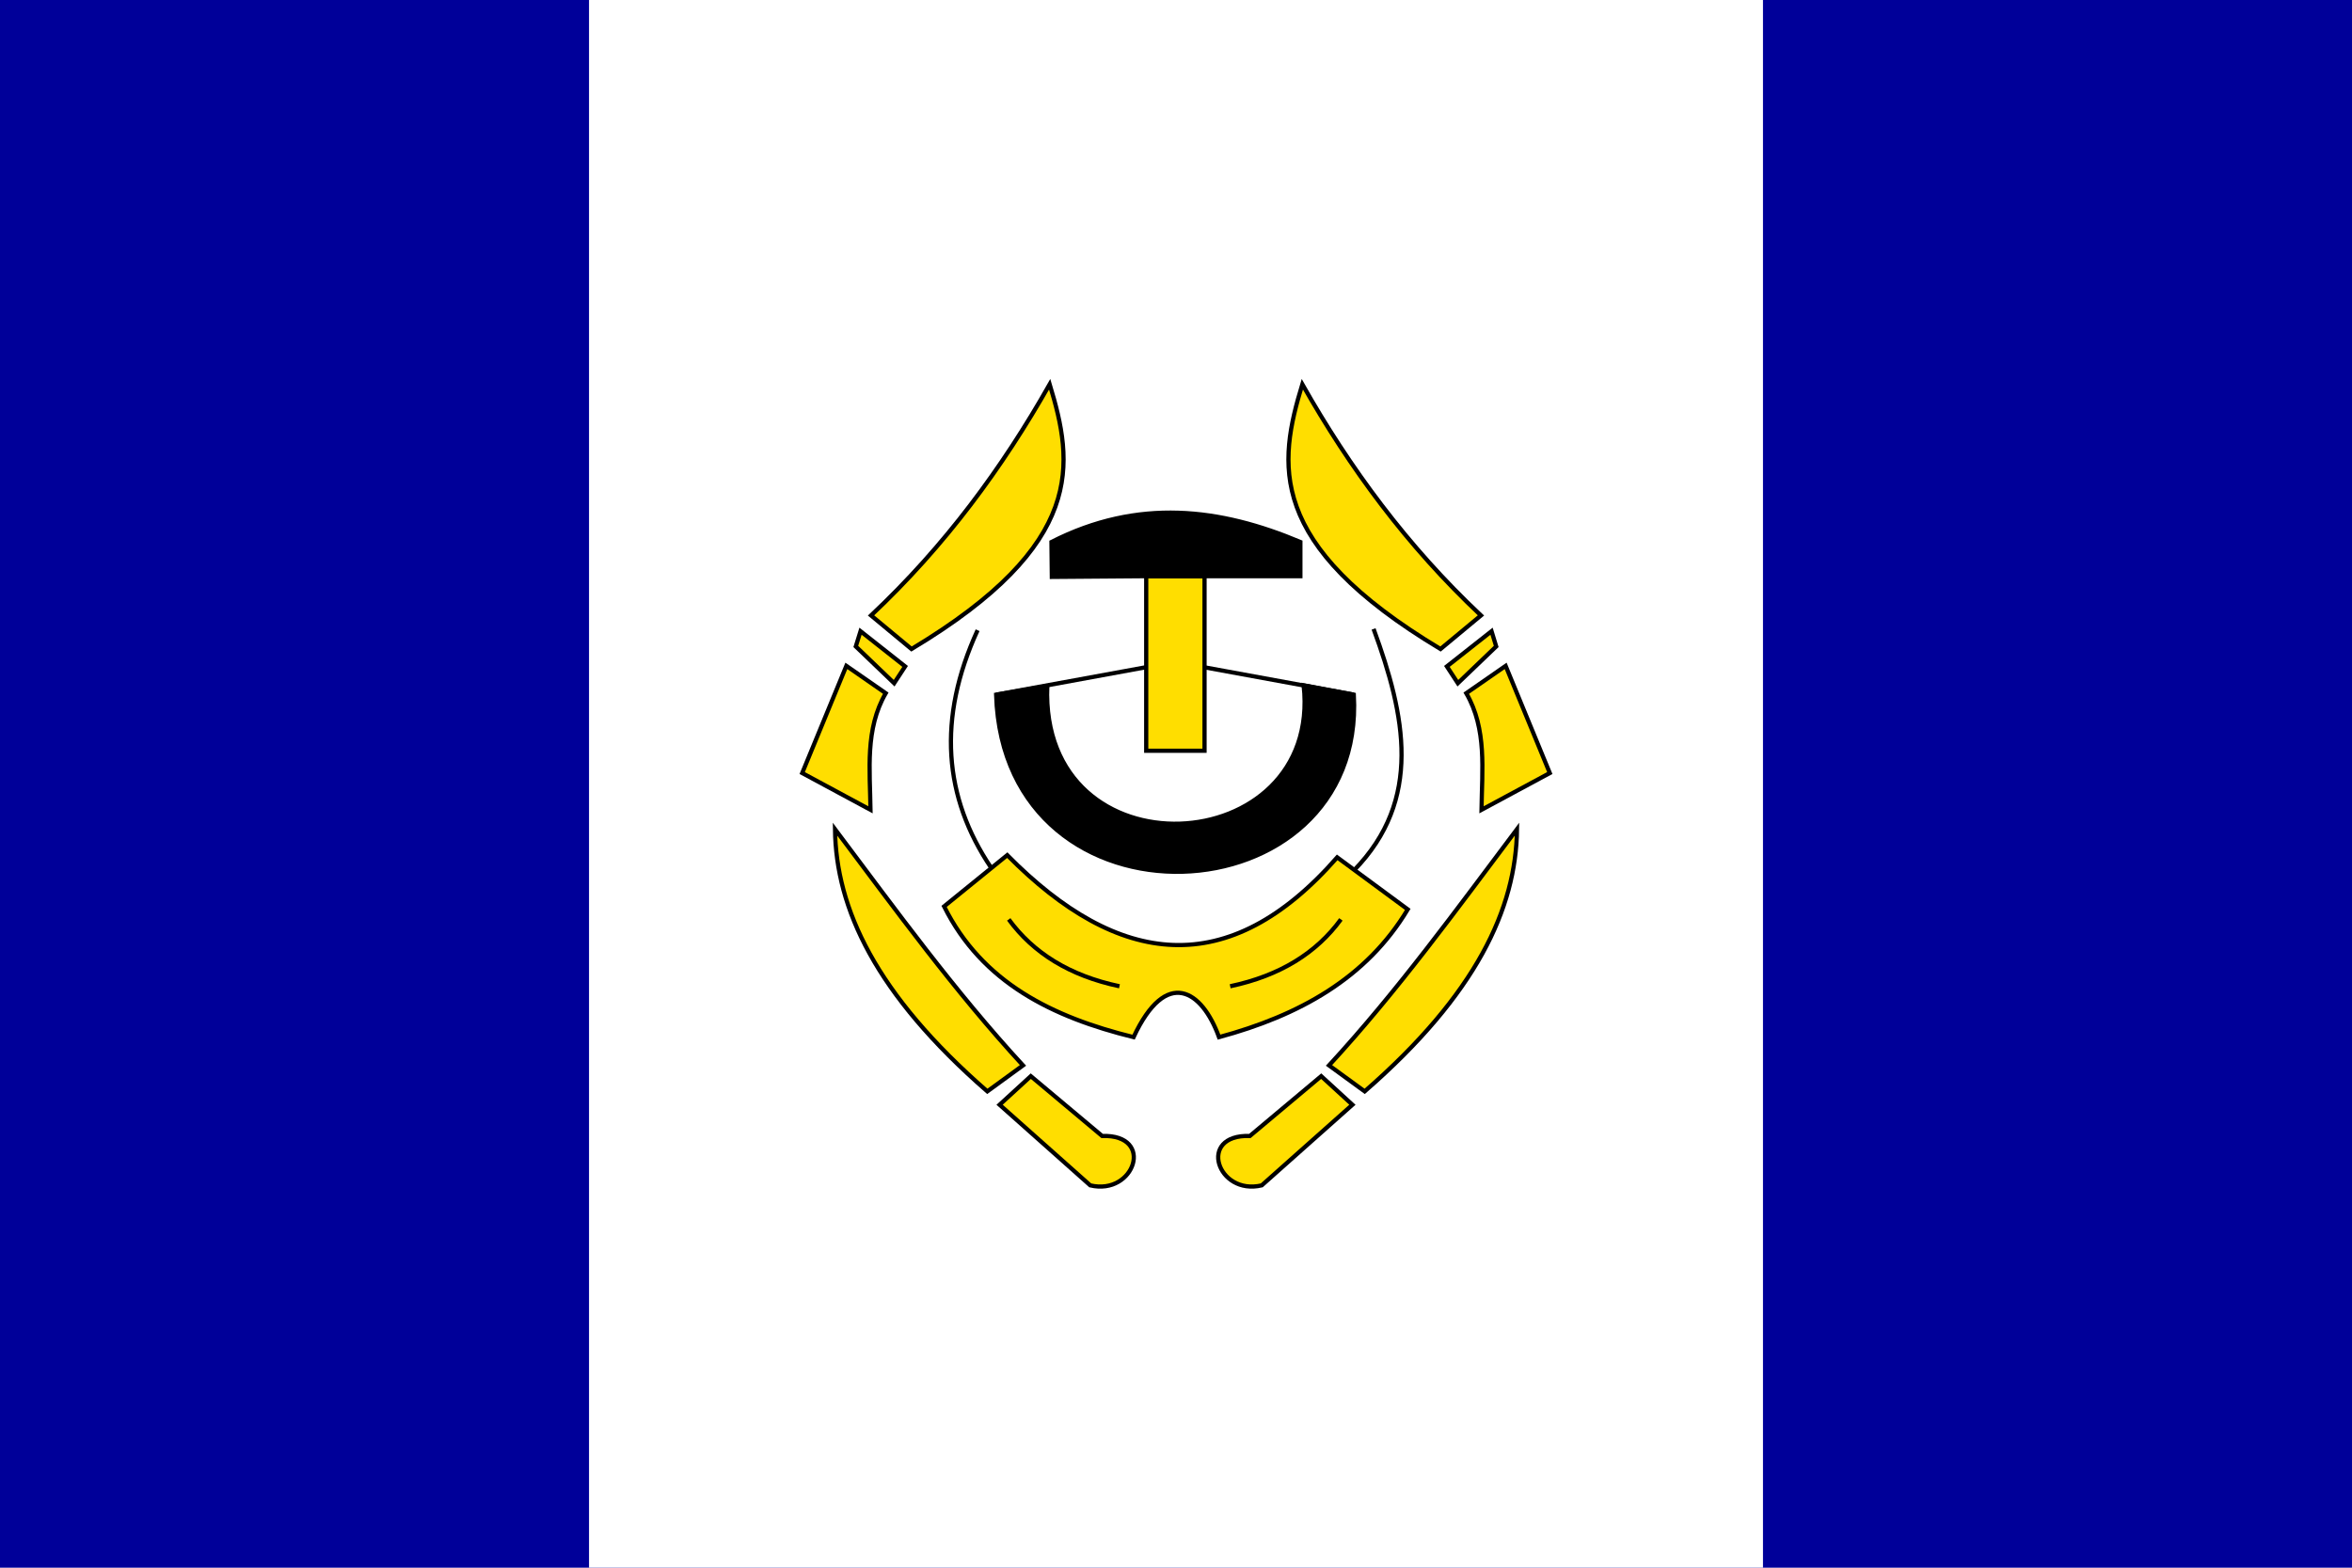 <svg id="Layer_1" data-name="Layer 1" xmlns="http://www.w3.org/2000/svg" xmlns:xlink="http://www.w3.org/1999/xlink" viewBox="0 0 1500 1000"><defs><style>.cls-1,.cls-6{fill:none;}.cls-2{clip-path:url(#clip-path);}.cls-3{fill:#009;}.cls-4{fill:#fff;}.cls-5,.cls-7{fill:#ffde00;}.cls-5,.cls-6,.cls-7,.cls-8{stroke:#000;stroke-miterlimit:11.34;}.cls-5,.cls-6,.cls-8{stroke-width:2.68px;}.cls-7{stroke-width:2.68px;}</style><clipPath id="clip-path"><rect class="cls-1" width="1500" height="1000"/></clipPath></defs><g class="cls-2"><g id="layer6"><g id="g4479"><rect id="rect4215" class="cls-3" width="1500" height="1000"/><rect id="rect4217" class="cls-4" x="375.65" width="748.7" height="1000"/><g id="g4444"><g id="g4331"><g id="g4250"><path id="path4220" class="cls-5" d="M511.61,493.11l43.56,23.46c-.33-25.47-3.56-51.48,9.72-74.39l-25.13-17.43Z"/><path id="path4222" class="cls-5" d="M545.79,412.36l24.46,23.45,7-10.72L548.8,402.64Z"/><path id="path4224" class="cls-5" d="M555.51,392.58,581.31,414c111.81-67.1,103.41-118.44,88.13-168.89C639.25,298.4,602.65,348.25,555.51,392.58Z"/></g><g id="g4250-9"><path id="path4220-0" class="cls-5" d="M988.39,493.11l-43.56,23.46c.33-25.47,3.56-51.48-9.72-74.39l25.13-17.43Z"/><path id="path4222-5" class="cls-5" d="M954.21,412.36l-24.46,23.45-7-10.72,28.49-22.45Z"/><path id="path4224-2" class="cls-5" d="M944.49,392.58,918.69,414c-111.81-67.1-103.41-118.44-88.13-168.89C860.75,298.4,897.35,348.25,944.49,392.58Z"/></g></g><g id="g4321"><g id="g4292"><path id="path4276" class="cls-5" d="M532.52,528.89c38.63,51.4,76.43,103.53,119.9,150.7l-22.75,16.58C558.45,634.17,533.12,579.54,532.52,528.89Z"/><path id="path4278" class="cls-5" d="M637.49,704.7l19.91-18.24,45.49,38.15c34-1.09,20.7,38.26-7.58,31.51Z"/></g><g id="g4292-6"><path id="path4276-7" class="cls-5" d="M967.48,528.89c-38.63,51.4-76.43,103.53-119.9,150.7l22.75,16.58C941.55,634.17,966.88,579.54,967.48,528.89Z"/><path id="path4278-4" class="cls-5" d="M862.51,704.7,842.6,686.46l-45.49,38.15c-34-1.09-20.7,38.26,7.58,31.51Z"/></g></g><g id="g4414"><g id="g4359"><path id="path4333" class="cls-5" d="M642.38,545.48,602.1,578.17c24.22,48.61,69,70.62,120.84,83.41,20.87-44.74,43.65-30,54.5,0,51-13.8,93.95-37.46,120.37-81.51l-45-33.17C783.65,625.93,713.41,617.37,642.38,545.48Z"/><path id="path4335" class="cls-6" d="M643.33,586.47c15.54,21.28,38.63,35.89,70.61,42.65"/><path id="path4335-7" class="cls-6" d="M855.16,586.47c-15.55,21.28-38.64,35.89-70.61,42.65"/></g><path id="path4361" class="cls-6" d="M623.47,402c-25.85,56.36-21.67,106.64,8.71,151.63"/><path id="path4378" class="cls-6" d="M863.51,555.19c44-45.14,32.72-98.89,12.5-154"/><rect id="rect4380" class="cls-7" x="731" y="367.53" width="37.2" height="111.36"/><path id="path4382" class="cls-8" d="M670.81,368l60.19-.47h98.33v-21.8c-51-21.49-103.34-28.24-158.76,0Z"/><path id="path4384" class="cls-6" d="M731,425.58l-95.73,17.54"/><path id="path4384-1" class="cls-6" d="M767.69,425.58l95.72,17.54"/><path id="path4401" class="cls-8" d="M635.27,443.12c5,156.78,236.14,144.38,228.14,0l-32-6c12.43,112.27-168.31,123-163.52.5Z"/></g></g></g></g></g></svg>